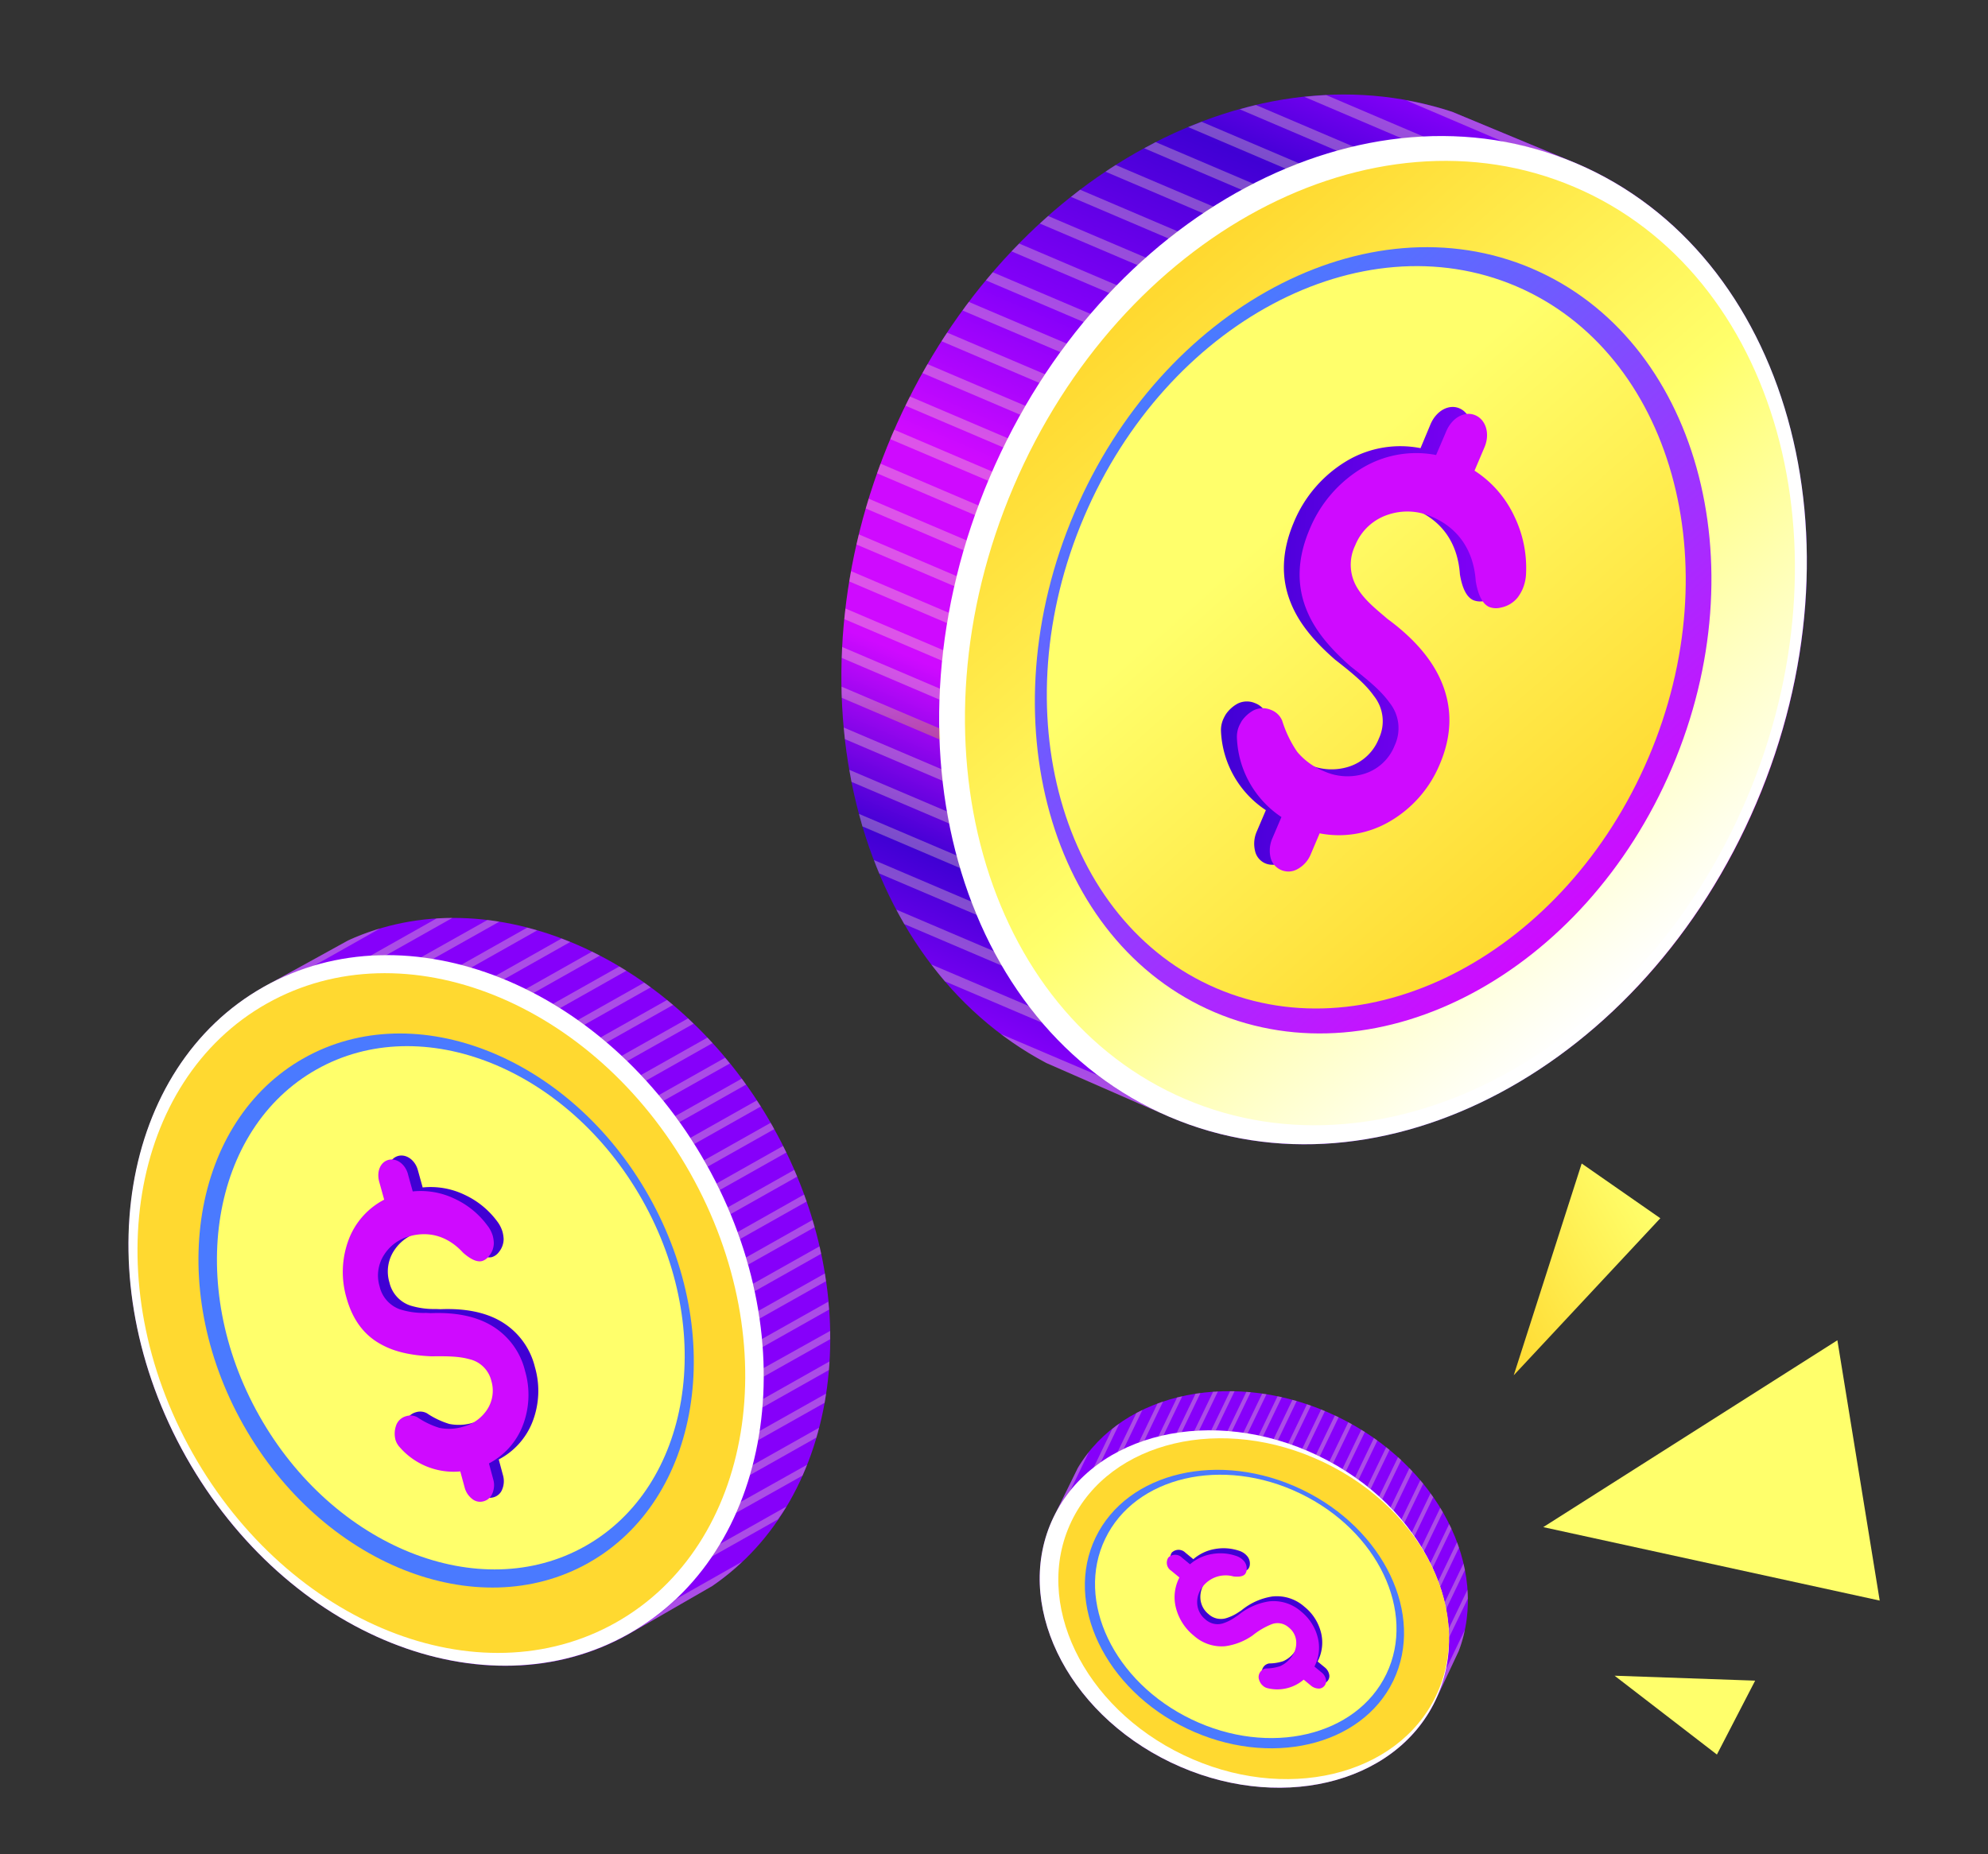 <svg xmlns="http://www.w3.org/2000/svg" width="536" height="500" fill="none" viewBox="0 0 536 500">
  <rect x="0" y="0" width="536" height="500" fill="#333333" stroke="none"/>
  <defs/>
  <path fill="url(#paint0_linear)" d="M240.48 117.35c-29 68-10.16 142 41.68 169.32l33.24 14.55c56.96 24.36 127.9-13.62 158.14-84.52 30.23-70.9 8.49-148.34-48.48-172.64l-33.5-13.91c-55.65-18.43-122.09 19.19-151.08 87.2z"/>
  <path fill="#fff" d="M266.89 128.58c-30.3 71-8.6 148.3 48.45 172.63 57.05 24.33 127.85-13.5 158.13-84.52 30.3-71 8.6-148.3-48.45-172.63-57.04-24.33-127.84 13.5-158.13 84.52z"/>
  <path fill="url(#paint1_linear)" d="M273.25 131.28c-28.97 67.92-8.22 141.85 46.35 165.13 54.56 23.27 122.28-12.92 151.26-80.85 28.97-67.92 8.22-141.85-46.35-165.12-54.56-23.28-122.29 12.92-151.26 80.84z"/>
  <path fill="url(#paint2_linear)" d="M413 72.4c44.43 18.93 61.38 79.34 37.8 134.64-23.57 55.3-78.86 84.87-123.33 65.93-44.48-18.94-61.4-79.35-37.8-134.66 23.58-55.3 78.9-84.87 123.33-65.92z"/>
  <path fill="url(#paint3_linear)" d="M408.75 77.18c41.95 17.9 58 74.94 35.7 127.15-22.29 52.2-74.51 80.15-116.46 62.2-41.95-17.96-57.99-74.92-35.7-127.15 22.27-52.22 74.5-80.08 116.46-62.2z"/>
  <path fill="url(#paint4_linear)" d="M395.97 118.8l-2.68 6.3a29.3 29.3 0 0110.65 12.17 31.77 31.77 0 013.25 15.36 11.61 11.61 0 01-2.26 6.68 7.7 7.7 0 01-4.55 2.72c-1.02.27-2.1.22-3.1-.16-1.77-.75-3.01-3.07-3.66-6.96-.55-8.21-4.64-14.33-11.88-17.4a16.24 16.24 0 00-11.6-.62 14.37 14.37 0 00-9.03 8.35 11.97 11.97 0 00.62 11.6c1.83 2.7 4.1 5.1 6.71 7.07l1.36 1.16c7.3 5.35 12.12 11.09 14.61 17.07 2.95 7.09 2.76 14.45-.5 22.12A32.11 32.11 0 01370 219.94a27.1 27.1 0 01-18.48 2.95l-2.42 5.7a7.9 7.9 0 01-3.56 3.94 4.92 4.92 0 01-4.5.25 4.75 4.75 0 01-2.67-3.37 8.21 8.21 0 01.51-5.25l2.42-5.68a26.93 26.93 0 01-12.1-21.3 7.34 7.34 0 01.58-3.16c.21-.48.46-.95.73-1.4a9.26 9.26 0 013.16-2.86 5.58 5.58 0 014.73-.13 5.28 5.28 0 013.02 2.9 31.21 31.21 0 004 8.34 18.24 18.24 0 007.27 5.24 15.35 15.35 0 0010.96.65 12.87 12.87 0 008.12-7.6 10.94 10.94 0 00-1.36-11.5c-2.1-2.97-5.04-5.56-10.43-9.75-5.62-4.9-9.78-9.81-12-15.43-2.69-6.7-2.4-13.91.85-21.6a34.7 34.7 0 0114.37-16.63 28.21 28.21 0 0119.8-3.39l2.69-6.44c1.55-3.65 4.94-5.52 7.8-4.3 2.87 1.22 4.04 5.05 2.48 8.69z"/>
  <path fill="url(#paint5_linear)" d="M400.24 120.63l-2.68 6.3a29.32 29.32 0 0110.66 12.16 31.89 31.89 0 013.24 15.36c-.03 1.5-.34 2.98-.92 4.36-.36.82-.81 1.6-1.35 2.32a7.7 7.7 0 01-4.54 2.72c-1.02.27-2.1.22-3.1-.15-1.76-.75-3.01-3.08-3.66-6.96-.54-8.2-4.64-14.33-11.87-17.4a16.24 16.24 0 00-11.6-.6 14.33 14.33 0 00-9.03 8.33 11.96 11.96 0 00.63 11.6c1.48 2.42 3.48 4.35 6.7 7.07l1.36 1.16c7.3 5.35 12.12 11.09 14.61 17.07 2.96 7.09 2.77 14.45-.5 22.12a31.99 31.99 0 01-13.92 15.68 27.1 27.1 0 01-18.47 2.96l-2.42 5.7a7.97 7.97 0 01-3.56 3.95 4.95 4.95 0 01-7.25-3.1 8.3 8.3 0 01.5-5.25l2.43-5.69a26.89 26.89 0 01-12-21.34 7.34 7.34 0 01.56-3.16c.16-.38.41-.81.73-1.4a9.5 9.5 0 013.16-2.86 5.65 5.65 0 014.75-.13 5.26 5.26 0 013 2.9c.92 2.98 2.28 5.81 4.04 8.39a18.34 18.34 0 007.25 5.25 15.44 15.44 0 0010.98.64 12.9 12.9 0 008.06-7.6 10.98 10.98 0 00-1.36-11.5c-2.12-2.97-5.06-5.56-10.44-9.75-5.61-4.91-9.79-9.82-12-15.43-2.7-6.7-2.41-13.92.86-21.6a34.63 34.63 0 0114.37-16.64 28.19 28.19 0 0119.74-3.4l2.75-6.43c1.55-3.64 4.95-5.52 7.81-4.3 2.87 1.21 4.04 5 2.48 8.65z"/>
  <path fill="url(#paint6_linear)" d="M226.9 185.18c0 1 0 2.02.06 3.01l26.52 11.3c0-1-.07-2.02-.1-3.03l-26.48-11.28z" opacity=".3"/>
  <path fill="url(#paint7_linear)" d="M229 207.6c.18 1.09.37 2.18.57 3.25l26.47 11.28c-.2-1.08-.42-2.16-.6-3.25l-26.45-11.27z" opacity=".3"/>
  <path fill="url(#paint8_linear)" d="M227.5 196.2c.1 1.04.17 2.09.29 3.12l26.48 11.3c-.12-1.05-.25-2.1-.35-3.15L227.5 196.2z" opacity=".3"/>
  <path fill="url(#paint9_linear)" d="M227.06 174.49c0 .98-.07 1.97-.1 2.94l26.42 11.28c0-.98.1-1.95.16-2.93l-26.48-11.3z" opacity=".3"/>
  <path fill="url(#paint10_linear)" d="M231.56 144.11l-.63 2.73 26.46 11.28c.2-.91.39-1.82.61-2.72l-26.44-11.29z" opacity=".3"/>
  <path fill="url(#paint11_linear)" d="M234.22 134.49c-.26.88-.55 1.76-.8 2.64l26.45 11.29c.25-.88.54-1.77.82-2.65l-26.47-11.28z" opacity=".3"/>
  <path fill="url(#paint12_linear)" d="M229.47 154.03c-.17.93-.35 1.84-.5 2.77l26.46 11.28c.15-.92.33-1.85.5-2.77l-26.46-11.28z" opacity=".3"/>
  <path fill="url(#paint13_linear)" d="M227.96 164.1l-.31 2.86 26.47 11.28.27-2.86-26.43-11.27z" opacity=".3"/>
  <path fill="url(#paint14_linear)" d="M323.98 32.84c-1.16.46-2.43.94-3.63 1.43l26.4 11.27c1.17-.51 2.44-.97 3.66-1.43l-26.43-11.27z" opacity=".3"/>
  <path fill="url(#paint15_linear)" d="M379.11 27.05l26.3 11.23a90.54 90.54 0 0119.61 5.8l-33.5-13.92a91.78 91.78 0 00-12.4-3.11z" opacity=".3"/>
  <path fill="url(#paint16_linear)" d="M237.07 235.56l26.43 11.25c-.5-1.16-1-2.4-1.46-3.6l-26.41-11.27c.45 1.23.94 2.44 1.44 3.62z" opacity=".3"/>
  <path fill="url(#paint17_linear)" d="M241.66 245.3c.7 1.31 1.4 2.62 2.15 3.9l26.43 11.27c-.75-1.28-1.45-2.59-2.15-3.9l-26.43-11.27z" opacity=".3"/>
  <path fill="url(#paint18_linear)" d="M231.6 219.49c.3 1.16.6 2.26.92 3.37l26.48 11.3c-.34-1.16-.65-2.32-.96-3.4l-26.44-11.27z" opacity=".3"/>
  <path fill="url(#paint19_linear)" d="M277.5 271.35l-26.4-11.26c1.18 1.54 2.4 3.06 3.68 4.56l26.4 11.24a99 99 0 01-3.69-4.54z" opacity=".3"/>
  <path fill="url(#paint20_linear)" d="M338.63 28.32c-1.47.34-2.92.72-4.37 1.16l26.44 11.28c1.44-.4 2.9-.8 4.36-1.16l-26.44-11.28z" opacity=".3"/>
  <path fill="url(#paint21_linear)" d="M274.8 65.68c-.7.7-1.4 1.4-2.08 2.11l26.48 11.29c.68-.71 1.34-1.43 2.02-2.13L274.8 65.68z" opacity=".3"/>
  <path fill="url(#paint22_linear)" d="M282.6 58.25l-2.24 2.03 26.46 11.28c.76-.68 1.5-1.37 2.25-2.03L282.6 58.25z" opacity=".3"/>
  <path fill="url(#paint23_linear)" d="M300.82 44.5c-.93.57-1.83 1.15-2.75 1.81l26.43 11.26c.93-.61 1.86-1.16 2.78-1.8L300.82 44.5z" opacity=".3"/>
  <path fill="url(#paint24_linear)" d="M237.4 125.04l-.93 2.6 26.47 11.31c.3-.87.6-1.72.93-2.6l-26.47-11.31z" opacity=".3"/>
  <path fill="url(#paint25_linear)" d="M311.6 38.32c-1.04.54-2.07 1.1-3.1 1.67l26.43 11.27c1.04-.58 2.08-1.16 3.14-1.65L311.6 38.32z" opacity=".3"/>
  <path fill="url(#paint26_linear)" d="M269.85 278.85c3.89 2.94 8 5.57 12.3 7.85l33.25 14.56a91.55 91.55 0 01-19.33-11.23l-26.22-11.18z" opacity=".3"/>
  <path fill="url(#paint27_linear)" d="M357.6 25.65c-1.99.09-3.96.25-5.94.46l26.4 11.26c1.98-.22 3.96-.37 5.93-.46l-26.4-11.26z" opacity=".3"/>
  <path fill="url(#paint28_linear)" d="M291.21 51.16c-.82.63-1.63 1.29-2.45 1.94l26.42 11.27c.83-.66 1.68-1.28 2.51-1.91l-26.48-11.3z" opacity=".3"/>
  <path fill="url(#paint29_linear)" d="M245.36 106.94c-.42.82-.82 1.64-1.23 2.47l26.45 11.28c.4-.83.83-1.64 1.24-2.46l-26.46-11.29z" opacity=".3"/>
  <path fill="url(#paint30_linear)" d="M267.67 73.42c-.62.71-1.23 1.46-1.84 2.19l26.43 11.27c.61-.74 1.25-1.45 1.88-2.18l-26.47-11.28z" opacity=".3"/>
  <path fill="url(#paint31_linear)" d="M267.58 127.2l-26.47-11.3c-.2.48-.43.96-.63 1.45-.21.48-.3.72-.44 1.08l26.45 11.25.44-1.08c.2-.46.46-.93.65-1.4z" opacity=".3"/>
  <path fill="url(#paint32_linear)" d="M250.08 98.2c-.47.79-.9 1.6-1.36 2.41l26.47 11.29c.44-.82.88-1.63 1.33-2.43L250.08 98.2z" opacity=".3"/>
  <path fill="url(#paint33_linear)" d="M255.38 89.7c-.51.76-1.03 1.54-1.53 2.32l26.44 11.27c.51-.79 1.03-1.54 1.55-2.32L255.38 89.7z" opacity=".3"/>
  <path fill="url(#paint34_linear)" d="M261.22 81.42c-.56.75-1.16 1.5-1.68 2.32l26.41 11.24c.56-.76 1.09-1.54 1.66-2.32l-26.39-11.24z" opacity=".3"/>
  <path fill="url(#paint35_linear)" d="M208.34 303.76c26.02 46.16 18.46 100.34-16.33 123.97L169.5 440.7c-38.66 21.8-92.18.39-119.3-47.73-27.13-48.12-17.75-105 20.87-126.78l22.77-12.55c38.21-17.58 88.5 3.98 114.51 50.12z"/>
  <path fill="#fff" d="M71.09 266.13C32.37 287.95 23 344.71 50.17 392.9c27.16 48.2 80.57 69.57 119.29 47.75 38.72-21.83 48.08-78.59 20.92-126.78-27.17-48.2-80.58-69.56-119.3-47.74z"/>
  <path fill="url(#paint36_linear)" d="M71.95 270.63c-37.04 20.88-46 75.18-20.01 121.27 25.99 46.1 77.08 66.55 114.11 45.67 37.04-20.88 46-75.17 20.01-121.27-25.98-46.1-77.07-66.55-114.1-45.67z"/>
  <path fill="url(#paint37_linear)" d="M81.92 285.36c-30.16 16.99-37.47 61.35-16.32 98.88 21.15 37.53 62.9 54.23 93.06 37.24 30.15-17 37.46-61.37 16.3-98.9-21.15-37.52-62.89-54.22-93.04-37.22z"/>
  <path fill="url(#paint38_linear)" d="M85.31 288.43c-28.47 16.05-35.37 57.99-15.4 93.38 19.97 35.4 59.4 51.2 87.87 35.15 28.47-16.05 35.39-57.92 15.4-93.36-20-35.45-59.4-51.28-87.87-35.17z"/>
  <path fill="url(#paint39_linear)" d="M112.65 315.51l1.31 4.72c3.92-.4 7.87.3 11.41 2.03a22.87 22.87 0 018.7 7.14 8.57 8.57 0 011.44 2.86c.15.61.25 1.24.28 1.88-.01 1.3-.48 2.56-1.32 3.56a3.7 3.7 0 01-1.81 1.3c-1.33.37-3.07-.38-5.16-2.24-3.98-4.35-9-5.95-14.44-4.43a11.6 11.6 0 00-6.74 4.82 10.25 10.25 0 00-1.32 8.71 8.6 8.6 0 005.52 6.18c2.25.7 4.6 1.03 6.95.97l1.3.05c6.49-.26 11.75.78 15.82 3.02a19.65 19.65 0 019.63 12.58 23.02 23.02 0 01-.74 15 19.4 19.4 0 01-9.01 9.92l1.15 4.28a5.8 5.8 0 01-.22 3.8 3.48 3.48 0 01-2.4 2.14 3.37 3.37 0 01-3.03-.62 5.8 5.8 0 01-2.08-3.17l-1.16-4.27a19.26 19.26 0 01-16.3-6.5 5.3 5.3 0 01-1.17-2.01c-.08-.28-.12-.64-.2-1.16-.08-1.03.09-2.07.48-3.03a4 4 0 012.59-2.19 3.81 3.81 0 012.98.28 22.54 22.54 0 005.98 2.86c2.13.44 4.34.33 6.42-.3a11 11 0 006.42-4.57 9.3 9.3 0 001.1-7.85 7.88 7.88 0 00-5.91-5.8c-2.52-.7-5.31-.84-10.22-.76-5.33-.23-9.87-1.16-13.63-3.26-4.5-2.54-7.58-6.72-9.18-12.47a24.83 24.83 0 01.58-15.74 20.2 20.2 0 019.57-10.76l-1.36-4.84c-.75-2.73.3-5.3 2.45-5.9 2.14-.6 4.55 1.03 5.32 3.77z"/>
  <path fill="url(#paint40_linear)" d="M109.97 316.58l1.31 4.72c3.92-.4 7.87.3 11.41 2.03a22.88 22.88 0 018.7 7.14 8.3 8.3 0 011.48 2.85c.16.62.25 1.25.27 1.88 0 1.3-.47 2.57-1.32 3.56a3.7 3.7 0 01-1.8 1.3c-1.33.37-3.07-.37-5.17-2.24-3.97-4.34-9-5.94-14.44-4.43a11.6 11.6 0 00-6.74 4.83 10.24 10.24 0 00-1.32 8.7 8.58 8.58 0 005.52 6.19c2.25.7 4.6 1.03 6.96.95l1.3.07c6.48-.27 11.75.78 15.82 3.02a19.55 19.55 0 019.62 12.58 23.02 23.02 0 01-.74 15 19.4 19.4 0 01-9 9.92l1.15 4.28c.37 1.25.29 2.6-.22 3.8a3.49 3.49 0 01-2.41 2.14 3.38 3.38 0 01-3.03-.63 5.8 5.8 0 01-2.06-3.16l-1.16-4.27a19.26 19.26 0 01-16.3-6.5 5.28 5.28 0 01-1.17-2.01 6.66 6.66 0 01.28-4.19 3.98 3.98 0 012.59-2.2 3.89 3.89 0 012.99.27 22.26 22.26 0 005.97 2.88c2.13.43 4.34.33 6.41-.31a11 11 0 006.43-4.56 9.29 9.29 0 001.16-7.85 7.87 7.87 0 00-5.92-5.8c-2.5-.7-5.3-.85-10.21-.77-5.34-.23-9.87-1.15-13.62-3.25-4.64-2.52-7.66-6.7-9.28-12.5a24.82 24.82 0 01.58-15.73 20.2 20.2 0 019.57-10.77l-1.33-4.8c-.77-2.75.29-5.3 2.43-5.91 2.15-.6 4.53 1.03 5.3 3.77z"/>
  <path fill="url(#paint41_linear)" d="M223.32 351.02l.2 2.15-17.96 10.13c-.06-.73-.1-1.45-.18-2.17l17.94-10.1z" opacity=".3"/>
  <path fill="url(#paint42_linear)" d="M223.64 367.15c0 .8-.1 1.58-.16 2.32l-17.96 10.13.18-2.32 17.94-10.13z" opacity=".3"/>
  <path fill="url(#paint43_linear)" d="M223.81 358.92v2.24l-17.97 10.12v-2.32l17.97-10.04z" opacity=".3"/>
  <path fill="url(#paint44_linear)" d="M222.4 343.41l.3 2.1-17.93 10.1c-.1-.68-.23-1.38-.35-2.06l17.99-10.14z" opacity=".3"/>
  <path fill="url(#paint45_linear)" d="M216.8 322.13c.24.64.45 1.27.67 1.9l-17.96 10.12c-.22-.64-.41-1.27-.64-1.9l17.94-10.12z" opacity=".3"/>
  <path fill="url(#paint46_linear)" d="M214.15 315.49l.78 1.82-17.96 10.12c-.24-.61-.52-1.22-.78-1.82l17.96-10.12z" opacity=".3"/>
  <path fill="url(#paint47_linear)" d="M219.07 329c.2.65.4 1.3.57 1.95l-17.96 10.11c-.17-.64-.38-1.29-.56-1.94L219.06 329z" opacity=".3"/>
  <path fill="url(#paint48_linear)" d="M220.95 336.1l.45 2.01-17.97 10.13c-.14-.67-.26-1.35-.43-2.03l17.95-10.1z" opacity=".3"/>
  <path fill="url(#paint49_linear)" d="M142.14 250.16c.9.23 1.81.47 2.7.74L126.93 261c-.9-.26-1.81-.5-2.72-.73l17.93-10.11z" opacity=".3"/>
  <path fill="url(#paint50_linear)" d="M102.48 250.38L84.6 260.46a65.07 65.07 0 00-13.51 5.7l22.76-12.56a66.62 66.62 0 018.62-3.22z" opacity=".3"/>
  <path fill="url(#paint51_linear)" d="M220.09 387.7l-17.94 10.12c.26-.9.53-1.79.76-2.7l17.92-10.1c-.23.96-.48 1.8-.74 2.69z" opacity=".3"/>
  <path fill="url(#paint52_linear)" d="M217.6 395c-.4.99-.8 1.98-1.23 2.94l-17.95 10.07c.43-.96.84-1.96 1.23-2.94L217.6 395z" opacity=".3"/>
  <path fill="url(#paint53_linear)" d="M222.7 375.82c-.1.83-.22 1.66-.37 2.48l-17.97 10.12c.15-.82.3-1.66.4-2.49l17.95-10.11z" opacity=".3"/>
  <path fill="url(#paint54_linear)" d="M194.11 416.38l17.92-10.1a55.15 55.15 0 01-2.32 3.48l-17.9 10.1c.83-1.1 1.58-2.28 2.3-3.48z" opacity=".3"/>
  <path fill="url(#paint55_linear)" d="M131.41 248.1c1.07.12 2.14.28 3.2.46l-17.98 10.11a78.84 78.84 0 00-3.2-.46l17.98-10.11z" opacity=".3"/>
  <path fill="url(#paint56_linear)" d="M179.83 269.68l1.64 1.33-17.98 10.14c-.53-.45-1.05-.92-1.6-1.36l17.94-10.11z" opacity=".3"/>
  <path fill="url(#paint57_linear)" d="M173.68 265l1.76 1.27-17.95 10.12-1.77-1.27 17.96-10.13z" opacity=".3"/>
  <path fill="url(#paint58_linear)" d="M159.62 256.63l2.1 1.08-17.94 10.11-2.13-1.05 17.97-10.14z" opacity=".3"/>
  <path fill="url(#paint59_linear)" d="M211.13 309.04c.3.6.59 1.16.88 1.77l-17.97 10.13-.86-1.78 17.95-10.12z" opacity=".3"/>
  <path fill="url(#paint60_linear)" d="M151.42 253.1l2.32.93-17.94 10.12c-.79-.33-1.58-.63-2.32-.93l17.94-10.13z" opacity=".3"/>
  <path fill="url(#paint61_linear)" d="M200.13 421.12a64.99 64.99 0 01-8.12 6.6L169.5 440.7c4.67-2.63 9-5.82 12.87-9.52l17.77-10.06z" opacity=".3"/>
  <path fill="url(#paint62_linear)" d="M117.7 247.69a64.8 64.8 0 014.25-.14l-17.92 10.1c-1.42 0-2.84 0-4.25.14l17.91-10.1z" opacity=".3"/>
  <path fill="url(#paint63_linear)" d="M166.98 260.63c.64.38 1.27.8 1.9 1.16l-17.92 10.11c-.64-.4-1.3-.77-1.95-1.15l17.97-10.12z" opacity=".3"/>
  <path fill="url(#paint64_linear)" d="M204.05 296.75l1.07 1.65-17.96 10.13c-.34-.56-.7-1.16-1.06-1.66l17.95-10.12z" opacity=".3"/>
  <path fill="url(#paint65_linear)" d="M185.5 274.64l1.49 1.43-17.93 10.11c-.5-.49-1-.94-1.52-1.41l17.97-10.13z" opacity=".3"/>
  <path fill="url(#paint66_linear)" d="M189.82 312.91l17.95-10.11.57.97.4.74-17.96 10.12c-.13-.24-.25-.5-.4-.74-.13-.25-.38-.64-.56-.98z" opacity=".3"/>
  <path fill="url(#paint67_linear)" d="M199.99 290.88c.4.53.78 1.06 1.16 1.61l-17.95 10.13c-.4-.55-.77-1.1-1.16-1.63l17.95-10.11z" opacity=".3"/>
  <path fill="url(#paint68_linear)" d="M195.49 285.25l1.28 1.55-17.96 10.1c-.41-.51-.85-1.01-1.28-1.52l17.96-10.13z" opacity=".3"/>
  <path fill="url(#paint69_linear)" d="M190.74 279.81l1.36 1.49-17.95 10.13-1.37-1.5 17.96-10.12z" opacity=".3"/>
  <path fill="url(#paint70_linear)" d="M360.49 381.99c27.21 13.08 41.35 40.88 32.8 63.25l-6.3 13.42c-10.95 22.8-42.9 30.25-71.34 16.62-28.44-13.64-42.55-43.28-31.6-66.1l6.54-13.29c12.14-20.65 42.68-26.98 69.9-13.9z"/>
  <path fill="#fff" d="M284.04 409.17c-10.98 22.84 3.16 52.43 31.6 66.1 28.42 13.66 60.36 6.22 71.33-16.62 10.98-22.84-3.17-52.43-31.6-66.09-28.42-13.66-60.36-6.22-71.33 16.61z"/>
  <path fill="url(#paint71_linear)" d="M288.85 410.34c-10.42 21.81 3.14 50.01 30.29 62.98 27.15 12.98 57.61 5.8 68.03-16 10.42-21.82-3.14-50.02-30.29-62.99-27.15-12.97-57.6-5.8-68.03 16z"/>
  <path fill="url(#paint72_linear)" d="M295.39 414.63c-8.55 17.74 2.5 40.93 24.64 51.54s47.1 4.83 55.64-12.93c8.53-17.75-2.5-40.9-24.65-51.54-22.14-10.63-47.08-4.84-55.63 12.93z"/>
  <path fill="url(#paint73_linear)" d="M297.99 414.97c-8.12 16.8 2.32 38.63 23.26 48.7 20.95 10.09 44.47 4.57 52.54-12.23 8.07-16.79-2.32-38.63-23.27-48.7-20.94-10.08-44.47-4.56-52.53 12.23z"/>
  <path fill="url(#paint74_linear)" d="M319.58 418.7l2.16 1.78a11.96 11.96 0 015.96-2.77 13.1 13.1 0 016.39.5 4.63 4.63 0 012.34 1.65c.42.6.62 1.34.55 2.07-.02.42-.17.82-.42 1.16-.5.6-1.55.82-3.14.63a7.84 7.84 0 00-8.2 2.64 6.66 6.66 0 00-1.58 4.45 5.88 5.88 0 002.23 4.5 4.9 4.9 0 004.64 1.1c1.27-.38 2.47-.96 3.56-1.72l.62-.4c2.4-1.99 5.3-3.29 8.38-3.76a11.18 11.18 0 018.6 2.75 12.99 12.99 0 014.55 7.2 11.1 11.1 0 01-.97 7.59l1.95 1.6c.59.47 1 1.12 1.16 1.85a2.03 2.03 0 01-1.15 2.34c-.29.12-.6.17-.9.15a3.32 3.32 0 01-2-.81l-1.94-1.6a11.02 11.02 0 01-9.74 2.31c-.43-.1-.82-.3-1.16-.58-.14-.11-.28-.26-.47-.45-.37-.46-.63-1-.75-1.57a2.33 2.33 0 011.97-2.72c1.27-.01 2.53-.21 3.73-.6a7.45 7.45 0 002.9-2.25 6.25 6.25 0 001.51-4.22 5.26 5.26 0 00-2.04-4.04 4.5 4.5 0 00-4.64-.79 20.1 20.1 0 00-5.02 2.97 17.02 17.02 0 01-7.48 2.92 11.23 11.23 0 01-8.36-2.83 14.14 14.14 0 01-4.86-7.55 11.6 11.6 0 01.95-8.11l-2.2-1.82a2.54 2.54 0 01-1.15-2.63c.06-.33.18-.65.37-.94a2.6 2.6 0 013.65 0z"/>
  <path fill="url(#paint75_linear)" d="M318.69 420.07l2.16 1.78a11.94 11.94 0 016-2.77c2.13-.37 4.33-.2 6.38.5a4.66 4.66 0 012.36 1.65c.42.62.6 1.36.53 2.1-.02.42-.17.82-.42 1.16-.5.6-1.55.82-3.14.64a7.82 7.82 0 00-8.2 2.63 6.66 6.66 0 00-1.58 4.46 5.88 5.88 0 002.23 4.5 4.85 4.85 0 004.64 1.09c1.27-.4 2.47-1.02 3.55-1.81l.62-.4c2.4-1.99 5.3-3.29 8.38-3.75a11.2 11.2 0 018.6 2.74 13.08 13.08 0 014.55 7.25 11.1 11.1 0 01-.96 7.59l1.94 1.6c.6.47 1 1.12 1.16 1.85a2.03 2.03 0 01-1.15 2.33c-.28.13-.6.18-.9.15a3.3 3.3 0 01-2-.8l-1.94-1.6a10.96 10.96 0 01-9.74 2.31c-.43-.1-.82-.3-1.16-.58-.17-.14-.32-.3-.47-.45-.37-.46-.62-1-.75-1.57a2.32 2.32 0 01.49-1.88 2.22 2.22 0 011.48-.84c1.27-.01 2.53-.22 3.73-.6a7.53 7.53 0 002.9-2.24 6.27 6.27 0 001.51-4.23 5.23 5.23 0 00-2.07-4.03 4.47 4.47 0 00-4.64-.8 19.86 19.86 0 00-5.04 2.98 16.83 16.83 0 01-7.42 2.92 11.2 11.2 0 01-8.42-2.83 14.14 14.14 0 01-4.87-7.6 11.5 11.5 0 01.96-8.11l-2.21-1.82a2.56 2.56 0 01-.78-3.55 2.6 2.6 0 013.69.03z"/>
  <path fill="url(#paint76_linear)" d="M382.93 399.18l.79.93-5.1 10.6-.78-.96 5.09-10.57z" opacity=".3"/>
  <path fill="url(#paint77_linear)" d="M388.32 406.62l.7 1.16-5.1 10.59c-.23-.38-.45-.78-.7-1.16l5.1-10.59z" opacity=".3"/>
  <path fill="url(#paint78_linear)" d="M385.69 402.72l.74 1.04-5.1 10.6-.72-1.06 5.08-10.58z" opacity=".3"/>
  <path fill="url(#paint79_linear)" d="M380 395.93l.82.88-5.08 10.58c-.27-.3-.56-.57-.84-.86l5.1-10.6z" opacity=".3"/>
  <path fill="url(#paint80_linear)" d="M370.44 387.8l.93.68-5.1 10.59-.92-.67 5.09-10.6z" opacity=".3"/>
  <path fill="url(#paint81_linear)" d="M367.03 385.57l.96.6-5.1 10.58-.95-.6 5.09-10.58z" opacity=".3"/>
  <path fill="url(#paint82_linear)" d="M373.74 390.28l.9.72-5.1 10.59-.89-.72 5.1-10.6z" opacity=".3"/>
  <path fill="url(#paint83_linear)" d="M376.93 392.94l.86.8-5.1 10.58-.85-.8 5.1-10.58z" opacity=".3"/>
  <path fill="url(#paint84_linear)" d="M312.08 378.5l1.5-.52-5.07 10.57c-.51.16-1.01.36-1.51.55l5.08-10.6z" opacity=".3"/>
  <path fill="url(#paint85_linear)" d="M293.58 391.58l-5.06 10.54a36.7 36.7 0 00-4.46 7.07l6.53-13.3c.9-1.5 1.9-2.94 3-4.31z" opacity=".3"/>
  <path fill="url(#paint86_linear)" d="M393.37 417.38l-5.08 10.6c-.18-.52-.34-1.02-.53-1.52l5.08-10.57c.19.5.36.99.53 1.5z" opacity=".3"/>
  <path fill="url(#paint87_linear)" d="M394.58 421.62c.14.58.27 1.18.38 1.77l-5.07 10.58c-.12-.6-.26-1.16-.4-1.78l5.1-10.57z" opacity=".3"/>
  <path fill="url(#paint88_linear)" d="M390.72 410.98c.2.42.43.85.63 1.28l-5.1 10.6c-.2-.43-.4-.87-.62-1.3l5.1-10.58z" opacity=".3"/>
  <path fill="url(#paint89_linear)" d="M390.58 439.27l5.08-10.57c0 .8.08 1.6.1 2.4l-5.09 10.54c0-.78-.03-1.57-.09-2.37z" opacity=".3"/>
  <path fill="url(#paint90_linear)" d="M306.37 381.07c.54-.29 1.08-.57 1.64-.82l-5.08 10.57c-.56.27-1.1.54-1.65.83l5.1-10.58z" opacity=".3"/>
  <path fill="url(#paint91_linear)" d="M336.04 375.35l1.16.1-5.1 10.6-1.15-.12 5.09-10.58z" opacity=".3"/>
  <path fill="url(#paint92_linear)" d="M331.63 375.18h1.24l-5.09 10.59h-1.24l5.1-10.59z" opacity=".3"/>
  <path fill="url(#paint93_linear)" d="M322.33 375.85c.44-.07.9-.11 1.33-.17l-5.08 10.57-1.34.2 5.1-10.6z" opacity=".3"/>
  <path fill="url(#paint94_linear)" d="M363.51 383.54c.34.17.66.36.99.55l-5.1 10.59c-.32-.2-.64-.38-.98-.55l5.1-10.59z" opacity=".3"/>
  <path fill="url(#paint95_linear)" d="M317.37 376.86l1.39-.32-5.08 10.58-1.4.34 5.09-10.6z" opacity=".3"/>
  <path fill="url(#paint96_linear)" d="M394.96 439.51c-.4 1.95-.96 3.87-1.66 5.73l-6.3 13.42a37.98 37.98 0 002.92-8.65l5.04-10.5z" opacity=".3"/>
  <path fill="url(#paint97_linear)" d="M299.87 385.36c.62-.5 1.27-1 1.94-1.46l-5.07 10.57c-.68.46-1.31.95-1.95 1.46l5.08-10.57z" opacity=".3"/>
  <path fill="url(#paint98_linear)" d="M327.07 375.32c.43 0 .86 0 1.3-.07l-5.1 10.58-1.29.09 5.1-10.6z" opacity=".3"/>
  <path fill="url(#paint99_linear)" d="M356.2 380.1l1.03.44-5.08 10.59-1.05-.43 5.1-10.6z" opacity=".3"/>
  <path fill="url(#paint100_linear)" d="M340.3 375.82l1.17.17-5.1 10.59c-.38-.07-.77-.12-1.16-.17l5.1-10.6z" opacity=".3"/>
  <path fill="url(#paint101_linear)" d="M354.81 392.3l5.1-10.58.58.27.43.22-5.1 10.59-.43-.22-.57-.27z" opacity=".3"/>
  <path fill="url(#paint102_linear)" d="M352.38 378.7l1.07.37-5.1 10.58-1.05-.37 5.08-10.59z" opacity=".3"/>
  <path fill="url(#paint103_linear)" d="M348.46 377.51l1.16.3-5.08 10.6-1.16-.31 5.08-10.59z" opacity=".3"/>
  <path fill="url(#paint104_linear)" d="M344.45 376.54l1.16.24-5.1 10.6-1.15-.25 5.09-10.6z" opacity=".3"/>
  <path fill="url(#paint105_linear)" d="M447.65 328.53l-39.52 42.35 18.32-57.11 21.2 14.76z"/>
  <path fill="url(#paint106_linear)" d="M506.8 431.64l-90.71-19.81 79.3-50.39 11.41 70.2z"/>
  <path fill="url(#paint107_linear)" d="M462.91 473.16l-27.59-21.26 37.9 1.33-10.31 19.93z"/>
  <defs>
    <linearGradient id="paint0_linear" x1="411.84" x2="302.17" y1="38.31" y2="295.44" gradientUnits="userSpaceOnUse">
      <stop stop-color="#8600FA"/>
      <stop offset=".12" stop-color="#4000D4"/>
      <stop offset=".33" stop-color="#8600FA"/>
      <stop offset=".49" stop-color="#CF0AFF"/>
      <stop offset=".69" stop-color="#CF0AFF"/>
      <stop offset=".86" stop-color="#4000D4"/>
      <stop offset="1" stop-color="#8600FA"/>
    </linearGradient>
    <linearGradient id="paint1_linear" x1="449.51" x2="301.32" y1="257.05" y2="88.04" gradientUnits="userSpaceOnUse">
      <stop stop-color="#fff"/>
      <stop offset=".23" stop-color="#FFFFBE"/>
      <stop offset=".5" stop-color="#FFFF6B"/>
      <stop offset="1" stop-color="#FFD930"/>
    </linearGradient>
    <linearGradient id="paint2_linear" x1="429.42" x2="307.18" y1="245.17" y2="107.33" gradientUnits="userSpaceOnUse">
      <stop stop-color="#CF0AFF"/>
      <stop offset="1" stop-color="#4A7AFF"/>
    </linearGradient>
    <linearGradient id="paint3_linear" x1="424.14" x2="308.71" y1="240.55" y2="110.39" gradientUnits="userSpaceOnUse">
      <stop stop-color="#FFD930"/>
      <stop offset=".73" stop-color="#FFFF6B"/>
    </linearGradient>
    <linearGradient id="paint4_linear" x1="403.97" x2="328.95" y1="177.36" y2="172.86" gradientUnits="userSpaceOnUse">
      <stop stop-color="#8600FA"/>
      <stop offset=".2" stop-color="#7800F2"/>
      <stop offset="1" stop-color="#4000D4"/>
    </linearGradient>
    <linearGradient id="paint5_linear" x1="-56988.6" x2="-62273.6" y1="1142.25" y2="-2197.27" gradientUnits="userSpaceOnUse">
      <stop stop-color="#CF0AFF"/>
      <stop offset="1" stop-color="#4A7AFF"/>
    </linearGradient>
    <linearGradient id="paint6_linear" x1="244.49" x2="235.84" y1="202.91" y2="181.42" gradientUnits="userSpaceOnUse">
      <stop stop-color="#F8DC00"/>
      <stop offset=".9" stop-color="#FFFFB7"/>
    </linearGradient>
    <linearGradient id="paint7_linear" x1="-21271.9" x2="-21445.9" y1="22232" y2="21908.2" gradientUnits="userSpaceOnUse">
      <stop stop-color="#F8DC00"/>
      <stop offset=".9" stop-color="#FFFFB7"/>
    </linearGradient>
    <linearGradient id="paint8_linear" x1="-21192.6" x2="-21364" y1="21938.5" y2="21620.2" gradientUnits="userSpaceOnUse">
      <stop stop-color="#F8DC00"/>
      <stop offset=".9" stop-color="#FFFFB7"/>
    </linearGradient>
    <linearGradient id="paint9_linear" x1="-21256.8" x2="-21422.7" y1="21374.8" y2="21064.6" gradientUnits="userSpaceOnUse">
      <stop stop-color="#F8DC00"/>
      <stop offset=".9" stop-color="#FFFFB7"/>
    </linearGradient>
    <linearGradient id="paint10_linear" x1="-21837.9" x2="-21995.5" y1="20673" y2="20368.1" gradientUnits="userSpaceOnUse">
      <stop stop-color="#F8DC00"/>
      <stop offset=".9" stop-color="#FFFFB7"/>
    </linearGradient>
    <linearGradient id="paint11_linear" x1="-22039.9" x2="-22194.6" y1="20424.8" y2="20121.9" gradientUnits="userSpaceOnUse">
      <stop stop-color="#F8DC00"/>
      <stop offset=".9" stop-color="#FFFFB7"/>
    </linearGradient>
    <linearGradient id="paint12_linear" x1="-21697.3" x2="-21857" y1="20871.2" y2="20564.9" gradientUnits="userSpaceOnUse">
      <stop stop-color="#F8DC00"/>
      <stop offset=".9" stop-color="#FFFFB7"/>
    </linearGradient>
    <linearGradient id="paint13_linear" x1="-21465.9" x2="-21628.9" y1="21122.4" y2="20814.1" gradientUnits="userSpaceOnUse">
      <stop stop-color="#F8DC00"/>
      <stop offset=".9" stop-color="#FFFFB7"/>
    </linearGradient>
    <linearGradient id="paint14_linear" x1="-23179.4" x2="-23292.3" y1="17114.7" y2="16847.5" gradientUnits="userSpaceOnUse">
      <stop stop-color="#F8DC00"/>
      <stop offset=".9" stop-color="#FFFFB7"/>
    </linearGradient>
    <linearGradient id="paint15_linear" x1="-32964.6" x2="-33187.6" y1="22560.1" y2="21958.7" gradientUnits="userSpaceOnUse">
      <stop stop-color="#F8DC00"/>
      <stop offset=".9" stop-color="#FFFFB7"/>
    </linearGradient>
    <linearGradient id="paint16_linear" x1="-21527.5" x2="-21709.8" y1="23040.9" y2="22699.3" gradientUnits="userSpaceOnUse">
      <stop stop-color="#F8DC00"/>
      <stop offset=".9" stop-color="#FFFFB7"/>
    </linearGradient>
    <linearGradient id="paint17_linear" x1="-21794.1" x2="-21983.7" y1="23648.8" y2="23291.6" gradientUnits="userSpaceOnUse">
      <stop stop-color="#F8DC00"/>
      <stop offset=".9" stop-color="#FFFFB7"/>
    </linearGradient>
    <linearGradient id="paint18_linear" x1="-21372.7" x2="-21550" y1="22599" y2="22268" gradientUnits="userSpaceOnUse">
      <stop stop-color="#F8DC00"/>
      <stop offset=".9" stop-color="#FFFFB7"/>
    </linearGradient>
    <linearGradient id="paint19_linear" x1="-22531.2" x2="-22736.6" y1="24788.2" y2="24397.2" gradientUnits="userSpaceOnUse">
      <stop stop-color="#F8DC00"/>
      <stop offset=".9" stop-color="#FFFFB7"/>
    </linearGradient>
    <linearGradient id="paint20_linear" x1="-23431.6" x2="-23541.4" y1="16647.3" y2="16375.2" gradientUnits="userSpaceOnUse">
      <stop stop-color="#F8DC00"/>
      <stop offset=".9" stop-color="#FFFFB7"/>
    </linearGradient>
    <linearGradient id="paint21_linear" x1="-22775.8" x2="-22911.4" y1="18660.3" y2="18372" gradientUnits="userSpaceOnUse">
      <stop stop-color="#F8DC00"/>
      <stop offset=".9" stop-color="#FFFFB7"/>
    </linearGradient>
    <linearGradient id="paint22_linear" x1="-22835" x2="-22967.5" y1="18425.9" y2="18140.1" gradientUnits="userSpaceOnUse">
      <stop stop-color="#F8DC00"/>
      <stop offset=".9" stop-color="#FFFFB7"/>
    </linearGradient>
    <linearGradient id="paint23_linear" x1="-22943.3" x2="-23068.1" y1="17866.9" y2="17588.2" gradientUnits="userSpaceOnUse">
      <stop stop-color="#F8DC00"/>
      <stop offset=".9" stop-color="#FFFFB7"/>
    </linearGradient>
    <linearGradient id="paint24_linear" x1="-22151.8" x2="-22305.4" y1="20279.3" y2="19977.2" gradientUnits="userSpaceOnUse">
      <stop stop-color="#F8DC00"/>
      <stop offset=".9" stop-color="#FFFFB7"/>
    </linearGradient>
    <linearGradient id="paint25_linear" x1="-23035.2" x2="-23155.2" y1="17559.6" y2="17285.5" gradientUnits="userSpaceOnUse">
      <stop stop-color="#F8DC00"/>
      <stop offset=".9" stop-color="#FFFFB7"/>
    </linearGradient>
    <linearGradient id="paint26_linear" x1="-32771.1" x2="-33180.1" y1="35318.9" y2="34487.7" gradientUnits="userSpaceOnUse">
      <stop stop-color="#F8DC00"/>
      <stop offset=".9" stop-color="#FFFFB7"/>
    </linearGradient>
    <linearGradient id="paint27_linear" x1="-24159.7" x2="-24260.9" y1="15603.2" y2="15324.3" gradientUnits="userSpaceOnUse">
      <stop stop-color="#F8DC00"/>
      <stop offset=".9" stop-color="#FFFFB7"/>
    </linearGradient>
    <linearGradient id="paint28_linear" x1="-22880.5" x2="-23009.4" y1="18161" y2="17878.6" gradientUnits="userSpaceOnUse">
      <stop stop-color="#F8DC00"/>
      <stop offset=".9" stop-color="#FFFFB7"/>
    </linearGradient>
    <linearGradient id="paint29_linear" x1="-22392" x2="-22540.1" y1="19773.6" y2="19475.5" gradientUnits="userSpaceOnUse">
      <stop stop-color="#F8DC00"/>
      <stop offset=".9" stop-color="#FFFFB7"/>
    </linearGradient>
    <linearGradient id="paint30_linear" x1="-22705.1" x2="-22843.1" y1="18879.9" y2="18589.8" gradientUnits="userSpaceOnUse">
      <stop stop-color="#F8DC00"/>
      <stop offset=".9" stop-color="#FFFFB7"/>
    </linearGradient>
    <linearGradient id="paint31_linear" x1="-22278.9" x2="-22428.4" y1="19933.9" y2="19634.6" gradientUnits="userSpaceOnUse">
      <stop stop-color="#F8DC00"/>
      <stop offset=".9" stop-color="#FFFFB7"/>
    </linearGradient>
    <linearGradient id="paint32_linear" x1="-22453.3" x2="-22599.3" y1="19581.3" y2="19284.8" gradientUnits="userSpaceOnUse">
      <stop stop-color="#F8DC00"/>
      <stop offset=".9" stop-color="#FFFFB7"/>
    </linearGradient>
    <linearGradient id="paint33_linear" x1="-22575.6" x2="-22718.3" y1="19307.5" y2="19013.6" gradientUnits="userSpaceOnUse">
      <stop stop-color="#F8DC00"/>
      <stop offset=".9" stop-color="#FFFFB7"/>
    </linearGradient>
    <linearGradient id="paint34_linear" x1="-22577.8" x2="-22719.1" y1="19134.1" y2="18841.4" gradientUnits="userSpaceOnUse">
      <stop stop-color="#F8DC00"/>
      <stop offset=".9" stop-color="#FFFFB7"/>
    </linearGradient>
    <linearGradient id="paint35_linear" x1="-1652830" x2="-1635750" y1="238332" y2="268645" gradientUnits="userSpaceOnUse">
      <stop stop-color="#8600FA"/>
      <stop offset=".12" stop-color="#4000D4"/>
      <stop offset=".33" stop-color="#8600FA"/>
      <stop offset=".49" stop-color="#CF0AFF"/>
      <stop offset=".69" stop-color="#CF0AFF"/>
      <stop offset=".86" stop-color="#4000D4"/>
      <stop offset="1" stop-color="#8600FA"/>
    </linearGradient>
    <linearGradient id="paint36_linear" x1="-1421240" x2="-1405730" y1="44868.8" y2="27117.9" gradientUnits="userSpaceOnUse">
      <stop stop-color="#fff"/>
      <stop offset=".23" stop-color="#FFFFBE"/>
      <stop offset=".5" stop-color="#FFFF6B"/>
      <stop offset="1" stop-color="#FFD930"/>
    </linearGradient>
    <linearGradient id="paint37_linear" x1="-1225200" x2="-1215320" y1="50041.3" y2="37561.1" gradientUnits="userSpaceOnUse">
      <stop stop-color="#CF0AFF"/>
      <stop offset="1" stop-color="#4A7AFF"/>
    </linearGradient>
    <linearGradient id="paint38_linear" x1="-1155920" x2="-1147110" y1="46758.3" y2="35631.8" gradientUnits="userSpaceOnUse">
      <stop stop-color="#FFD930"/>
      <stop offset=".73" stop-color="#FFFF6B"/>
    </linearGradient>
    <linearGradient id="paint39_linear" x1="-152199" x2="-154099" y1="-238998" y2="-237667" gradientUnits="userSpaceOnUse">
      <stop stop-color="#8600FA"/>
      <stop offset=".2" stop-color="#7800F2"/>
      <stop offset="1" stop-color="#4000D4"/>
    </linearGradient>
    <linearGradient id="paint40_linear" x1="-151705" x2="-154676" y1="-237488" y2="-237147" gradientUnits="userSpaceOnUse">
      <stop stop-color="#CF0AFF"/>
      <stop offset="1" stop-color="#4A7AFF"/>
    </linearGradient>
    <linearGradient id="paint41_linear" x1="-136474" x2="-136457" y1="40454.4" y2="40249.5" gradientUnits="userSpaceOnUse">
      <stop stop-color="#F8DC00"/>
      <stop offset=".9" stop-color="#FFFFB7"/>
    </linearGradient>
    <linearGradient id="paint42_linear" x1="-136562" x2="-136544" y1="40162.5" y2="39952.6" gradientUnits="userSpaceOnUse">
      <stop stop-color="#F8DC00"/>
      <stop offset=".9" stop-color="#FFFFB7"/>
    </linearGradient>
    <linearGradient id="paint43_linear" x1="-135432" x2="-135414" y1="39696" y2="39489.3" gradientUnits="userSpaceOnUse">
      <stop stop-color="#F8DC00"/>
      <stop offset=".9" stop-color="#FFFFB7"/>
    </linearGradient>
    <linearGradient id="paint44_linear" x1="-137439" x2="-137424" y1="41171" y2="40967.9" gradientUnits="userSpaceOnUse">
      <stop stop-color="#F8DC00"/>
      <stop offset=".9" stop-color="#FFFFB7"/>
    </linearGradient>
    <linearGradient id="paint45_linear" x1="-139455" x2="-139443" y1="42641.5" y2="42442.6" gradientUnits="userSpaceOnUse">
      <stop stop-color="#F8DC00"/>
      <stop offset=".9" stop-color="#FFFFB7"/>
    </linearGradient>
    <linearGradient id="paint46_linear" x1="-140375" x2="-140364" y1="43299.7" y2="43102.4" gradientUnits="userSpaceOnUse">
      <stop stop-color="#F8DC00"/>
      <stop offset=".9" stop-color="#FFFFB7"/>
    </linearGradient>
    <linearGradient id="paint47_linear" x1="-138922" x2="-138909" y1="42279.7" y2="42079.7" gradientUnits="userSpaceOnUse">
      <stop stop-color="#F8DC00"/>
      <stop offset=".9" stop-color="#FFFFB7"/>
    </linearGradient>
    <linearGradient id="paint48_linear" x1="-138095" x2="-138081" y1="41676.6" y2="41474.9" gradientUnits="userSpaceOnUse">
      <stop stop-color="#F8DC00"/>
      <stop offset=".9" stop-color="#FFFFB7"/>
    </linearGradient>
    <linearGradient id="paint49_linear" x1="-153192" x2="-153196" y1="53123.5" y2="52953.2" gradientUnits="userSpaceOnUse">
      <stop stop-color="#F8DC00"/>
      <stop offset=".9" stop-color="#FFFFB7"/>
    </linearGradient>
    <linearGradient id="paint50_linear" x1="-238839" x2="-238858" y1="84192.5" y2="83787.4" gradientUnits="userSpaceOnUse">
      <stop stop-color="#F8DC00"/>
      <stop offset=".9" stop-color="#FFFFB7"/>
    </linearGradient>
    <linearGradient id="paint51_linear" x1="-141205" x2="-141186" y1="41836.3" y2="41614.4" gradientUnits="userSpaceOnUse">
      <stop stop-color="#F8DC00"/>
      <stop offset=".9" stop-color="#FFFFB7"/>
    </linearGradient>
    <linearGradient id="paint52_linear" x1="-145084" x2="-145064" y1="43404.2" y2="43172.6" gradientUnits="userSpaceOnUse">
      <stop stop-color="#F8DC00"/>
      <stop offset=".9" stop-color="#FFFFB7"/>
    </linearGradient>
    <linearGradient id="paint53_linear" x1="-138484" x2="-138465" y1="40810.9" y2="40595.6" gradientUnits="userSpaceOnUse">
      <stop stop-color="#F8DC00"/>
      <stop offset=".9" stop-color="#FFFFB7"/>
    </linearGradient>
    <linearGradient id="paint54_linear" x1="-153586" x2="-153566" y1="46449.8" y2="46195.8" gradientUnits="userSpaceOnUse">
      <stop stop-color="#F8DC00"/>
      <stop offset=".9" stop-color="#FFFFB7"/>
    </linearGradient>
    <linearGradient id="paint55_linear" x1="-156871" x2="-156880" y1="56035.2" y2="55862.9" gradientUnits="userSpaceOnUse">
      <stop stop-color="#F8DC00"/>
      <stop offset=".9" stop-color="#FFFFB7"/>
    </linearGradient>
    <linearGradient id="paint56_linear" x1="-146046" x2="-146043" y1="47381.5" y2="47195.4" gradientUnits="userSpaceOnUse">
      <stop stop-color="#F8DC00"/>
      <stop offset=".9" stop-color="#FFFFB7"/>
    </linearGradient>
    <linearGradient id="paint57_linear" x1="-147019" x2="-147017" y1="48079.1" y2="47895" gradientUnits="userSpaceOnUse">
      <stop stop-color="#F8DC00"/>
      <stop offset=".9" stop-color="#FFFFB7"/>
    </linearGradient>
    <linearGradient id="paint58_linear" x1="-149388" x2="-149389" y1="49955.4" y2="49776.5" gradientUnits="userSpaceOnUse">
      <stop stop-color="#F8DC00"/>
      <stop offset=".9" stop-color="#FFFFB7"/>
    </linearGradient>
    <linearGradient id="paint59_linear" x1="-140918" x2="-140908" y1="43669.2" y2="43472.9" gradientUnits="userSpaceOnUse">
      <stop stop-color="#F8DC00"/>
      <stop offset=".9" stop-color="#FFFFB7"/>
    </linearGradient>
    <linearGradient id="paint60_linear" x1="-150707" x2="-150709" y1="51090.8" y2="50915.5" gradientUnits="userSpaceOnUse">
      <stop stop-color="#F8DC00"/>
      <stop offset=".9" stop-color="#FFFFB7"/>
    </linearGradient>
    <linearGradient id="paint61_linear" x1="-237461" x2="-237431" y1="74335.7" y2="73792.4" gradientUnits="userSpaceOnUse">
      <stop stop-color="#F8DC00"/>
      <stop offset=".9" stop-color="#FFFFB7"/>
    </linearGradient>
    <linearGradient id="paint62_linear" x1="-163760" x2="-163775" y1="61000.4" y2="60821.8" gradientUnits="userSpaceOnUse">
      <stop stop-color="#F8DC00"/>
      <stop offset=".9" stop-color="#FFFFB7"/>
    </linearGradient>
    <linearGradient id="paint63_linear" x1="-148081" x2="-148081" y1="49026.4" y2="48845.1" gradientUnits="userSpaceOnUse">
      <stop stop-color="#F8DC00"/>
      <stop offset=".9" stop-color="#FFFFB7"/>
    </linearGradient>
    <linearGradient id="paint64_linear" x1="-142235" x2="-142227" y1="44618.7" y2="44425.1" gradientUnits="userSpaceOnUse">
      <stop stop-color="#F8DC00"/>
      <stop offset=".9" stop-color="#FFFFB7"/>
    </linearGradient>
    <linearGradient id="paint65_linear" x1="-145165" x2="-145161" y1="46736.1" y2="46548.4" gradientUnits="userSpaceOnUse">
      <stop stop-color="#F8DC00"/>
      <stop offset=".9" stop-color="#FFFFB7"/>
    </linearGradient>
    <linearGradient id="paint66_linear" x1="-141599" x2="-141590" y1="44194.9" y2="44000" gradientUnits="userSpaceOnUse">
      <stop stop-color="#F8DC00"/>
      <stop offset=".9" stop-color="#FFFFB7"/>
    </linearGradient>
    <linearGradient id="paint67_linear" x1="-142876" x2="-142869" y1="45046.2" y2="44853.8" gradientUnits="userSpaceOnUse">
      <stop stop-color="#F8DC00"/>
      <stop offset=".9" stop-color="#FFFFB7"/>
    </linearGradient>
    <linearGradient id="paint68_linear" x1="-143722" x2="-143716" y1="45706.9" y2="45516.3" gradientUnits="userSpaceOnUse">
      <stop stop-color="#F8DC00"/>
      <stop offset=".9" stop-color="#FFFFB7"/>
    </linearGradient>
    <linearGradient id="paint69_linear" x1="-144308" x2="-144303" y1="46066.2" y2="45876.7" gradientUnits="userSpaceOnUse">
      <stop stop-color="#F8DC00"/>
      <stop offset=".9" stop-color="#FFFFB7"/>
    </linearGradient>
    <linearGradient id="paint70_linear" x1="-707874" x2="-698397" y1="419759" y2="424288" gradientUnits="userSpaceOnUse">
      <stop stop-color="#8600FA"/>
      <stop offset=".12" stop-color="#4000D4"/>
      <stop offset=".33" stop-color="#8600FA"/>
      <stop offset=".49" stop-color="#CF0AFF"/>
      <stop offset=".69" stop-color="#CF0AFF"/>
      <stop offset=".86" stop-color="#4000D4"/>
      <stop offset="1" stop-color="#8600FA"/>
    </linearGradient>
    <linearGradient id="paint71_linear" x1="-695323" x2="-694510" y1="219382" y2="211785" gradientUnits="userSpaceOnUse">
      <stop stop-color="#fff"/>
      <stop offset=".23" stop-color="#FFFFBE"/>
      <stop offset=".5" stop-color="#FFFF6B"/>
      <stop offset="1" stop-color="#FFD930"/>
    </linearGradient>
    <linearGradient id="paint72_linear" x1="-617535" x2="-617887" y1="286818" y2="281625" gradientUnits="userSpaceOnUse">
      <stop stop-color="#CF0AFF"/>
      <stop offset="1" stop-color="#4A7AFF"/>
    </linearGradient>
    <linearGradient id="paint73_linear" x1="-582953" x2="-583265" y1="270379" y2="265744" gradientUnits="userSpaceOnUse">
      <stop stop-color="#FFD930"/>
      <stop offset=".73" stop-color="#FFFF6B"/>
    </linearGradient>
    <linearGradient id="paint74_linear" x1="-103198" x2="-103587" y1="-156026" y2="-154961" gradientUnits="userSpaceOnUse">
      <stop stop-color="#8600FA"/>
      <stop offset=".2" stop-color="#7800F2"/>
      <stop offset="1" stop-color="#4000D4"/>
    </linearGradient>
    <linearGradient id="paint75_linear" x1="-102866" x2="-103878" y1="-155826" y2="-155449" gradientUnits="userSpaceOnUse">
      <stop stop-color="#CF0AFF"/>
      <stop offset="1" stop-color="#4A7AFF"/>
    </linearGradient>
    <linearGradient id="paint76_linear" x1="-51322.3" x2="-51323.9" y1="5974.84" y2="5914.55" gradientUnits="userSpaceOnUse">
      <stop stop-color="#F8DC00"/>
      <stop offset=".9" stop-color="#FFFFB7"/>
    </linearGradient>
    <linearGradient id="paint77_linear" x1="-51816.3" x2="-51817" y1="5156.97" y2="5096.18" gradientUnits="userSpaceOnUse">
      <stop stop-color="#F8DC00"/>
      <stop offset=".9" stop-color="#FFFFB7"/>
    </linearGradient>
    <linearGradient id="paint78_linear" x1="-51495.4" x2="-51496.5" y1="5523.74" y2="5463.31" gradientUnits="userSpaceOnUse">
      <stop stop-color="#F8DC00"/>
      <stop offset=".9" stop-color="#FFFFB7"/>
    </linearGradient>
    <linearGradient id="paint79_linear" x1="-51134" x2="-51135.8" y1="6281.56" y2="6221.52" gradientUnits="userSpaceOnUse">
      <stop stop-color="#F8DC00"/>
      <stop offset=".9" stop-color="#FFFFB7"/>
    </linearGradient>
    <linearGradient id="paint80_linear" x1="-50747" x2="-50749.7" y1="7126.03" y2="7066.39" gradientUnits="userSpaceOnUse">
      <stop stop-color="#F8DC00"/>
      <stop offset=".9" stop-color="#FFFFB7"/>
    </linearGradient>
    <linearGradient id="paint81_linear" x1="-50557.9" x2="-50560.9" y1="7438.69" y2="7379.29" gradientUnits="userSpaceOnUse">
      <stop stop-color="#F8DC00"/>
      <stop offset=".9" stop-color="#FFFFB7"/>
    </linearGradient>
    <linearGradient id="paint82_linear" x1="-50801.5" x2="-50804" y1="6878.69" y2="6818.94" gradientUnits="userSpaceOnUse">
      <stop stop-color="#F8DC00"/>
      <stop offset=".9" stop-color="#FFFFB7"/>
    </linearGradient>
    <linearGradient id="paint83_linear" x1="-50990.3" x2="-50992.5" y1="6568.79" y2="6508.86" gradientUnits="userSpaceOnUse">
      <stop stop-color="#F8DC00"/>
      <stop offset=".9" stop-color="#FFFFB7"/>
    </linearGradient>
    <linearGradient id="paint84_linear" x1="-52184" x2="-52189.1" y1="10225.4" y2="10168.3" gradientUnits="userSpaceOnUse">
      <stop stop-color="#F8DC00"/>
      <stop offset=".9" stop-color="#FFFFB7"/>
    </linearGradient>
    <linearGradient id="paint85_linear" x1="-85246" x2="-85252.8" y1="14053.1" y2="13916.1" gradientUnits="userSpaceOnUse">
      <stop stop-color="#F8DC00"/>
      <stop offset=".9" stop-color="#FFFFB7"/>
    </linearGradient>
    <linearGradient id="paint86_linear" x1="-52559.2" x2="-52558.5" y1="3616.37" y2="3555.26" gradientUnits="userSpaceOnUse">
      <stop stop-color="#F8DC00"/>
      <stop offset=".9" stop-color="#FFFFB7"/>
    </linearGradient>
    <linearGradient id="paint87_linear" x1="-53216.5" x2="-53214.8" y1="2484.21" y2="2422.65" gradientUnits="userSpaceOnUse">
      <stop stop-color="#F8DC00"/>
      <stop offset=".9" stop-color="#FFFFB7"/>
    </linearGradient>
    <linearGradient id="paint88_linear" x1="-52092.2" x2="-52092.4" y1="4584.28" y2="4523.32" gradientUnits="userSpaceOnUse">
      <stop stop-color="#F8DC00"/>
      <stop offset=".9" stop-color="#FFFFB7"/>
    </linearGradient>
    <linearGradient id="paint89_linear" x1="-54666" x2="-54661.9" y1="-171.31" y2="-232.98" gradientUnits="userSpaceOnUse">
      <stop stop-color="#F8DC00"/>
      <stop offset=".9" stop-color="#FFFFB7"/>
    </linearGradient>
    <linearGradient id="paint90_linear" x1="-53669.3" x2="-53674.5" y1="10460.5" y2="10400.6" gradientUnits="userSpaceOnUse">
      <stop stop-color="#F8DC00"/>
      <stop offset=".9" stop-color="#FFFFB7"/>
    </linearGradient>
    <linearGradient id="paint91_linear" x1="-49461.1" x2="-49465.9" y1="9252.41" y2="9194.83" gradientUnits="userSpaceOnUse">
      <stop stop-color="#F8DC00"/>
      <stop offset=".9" stop-color="#FFFFB7"/>
    </linearGradient>
    <linearGradient id="paint92_linear" x1="-49300.3" x2="-49305.8" y1="9870.57" y2="9813.07" gradientUnits="userSpaceOnUse">
      <stop stop-color="#F8DC00"/>
      <stop offset=".9" stop-color="#FFFFB7"/>
    </linearGradient>
    <linearGradient id="paint93_linear" x1="-50333.8" x2="-50339.1" y1="10006.8" y2="9949.49" gradientUnits="userSpaceOnUse">
      <stop stop-color="#F8DC00"/>
      <stop offset=".9" stop-color="#FFFFB7"/>
    </linearGradient>
    <linearGradient id="paint94_linear" x1="-50473.4" x2="-50476.6" y1="7626.26" y2="7567.08" gradientUnits="userSpaceOnUse">
      <stop stop-color="#F8DC00"/>
      <stop offset=".9" stop-color="#FFFFB7"/>
    </linearGradient>
    <linearGradient id="paint95_linear" x1="-51107.3" x2="-51112.5" y1="10032.9" y2="9975.7" gradientUnits="userSpaceOnUse">
      <stop stop-color="#F8DC00"/>
      <stop offset=".9" stop-color="#FFFFB7"/>
    </linearGradient>
    <linearGradient id="paint96_linear" x1="-85487.6" x2="-85480.4" y1="3657.24" y2="3519.51" gradientUnits="userSpaceOnUse">
      <stop stop-color="#F8DC00"/>
      <stop offset=".9" stop-color="#FFFFB7"/>
    </linearGradient>
    <linearGradient id="paint97_linear" x1="-56933.9" x2="-56939.5" y1="10933.1" y2="10866.7" gradientUnits="userSpaceOnUse">
      <stop stop-color="#F8DC00"/>
      <stop offset=".9" stop-color="#FFFFB7"/>
    </linearGradient>
    <linearGradient id="paint98_linear" x1="-49771.1" x2="-49776.5" y1="9959.23" y2="9901.82" gradientUnits="userSpaceOnUse">
      <stop stop-color="#F8DC00"/>
      <stop offset=".9" stop-color="#FFFFB7"/>
    </linearGradient>
    <linearGradient id="paint99_linear" x1="-50214.7" x2="-50218.3" y1="8047.93" y2="7989.1" gradientUnits="userSpaceOnUse">
      <stop stop-color="#F8DC00"/>
      <stop offset=".9" stop-color="#FFFFB7"/>
    </linearGradient>
    <linearGradient id="paint100_linear" x1="-49695.4" x2="-49700.1" y1="9137.02" y2="9079.01" gradientUnits="userSpaceOnUse">
      <stop stop-color="#F8DC00"/>
      <stop offset=".9" stop-color="#FFFFB7"/>
    </linearGradient>
    <linearGradient id="paint101_linear" x1="-50344.1" x2="-50347.5" y1="7836.46" y2="7777.42" gradientUnits="userSpaceOnUse">
      <stop stop-color="#F8DC00"/>
      <stop offset=".9" stop-color="#FFFFB7"/>
    </linearGradient>
    <linearGradient id="paint102_linear" x1="-50084.7" x2="-50088.5" y1="8260.68" y2="8202.07" gradientUnits="userSpaceOnUse">
      <stop stop-color="#F8DC00"/>
      <stop offset=".9" stop-color="#FFFFB7"/>
    </linearGradient>
    <linearGradient id="paint103_linear" x1="-50089" x2="-50093.4" y1="8870.04" y2="8811.24" gradientUnits="userSpaceOnUse">
      <stop stop-color="#F8DC00"/>
      <stop offset=".9" stop-color="#FFFFB7"/>
    </linearGradient>
    <linearGradient id="paint104_linear" x1="-49974.5" x2="-49979.1" y1="9001.82" y2="8943.26" gradientUnits="userSpaceOnUse">
      <stop stop-color="#F8DC00"/>
      <stop offset=".9" stop-color="#FFFFB7"/>
    </linearGradient>
    <linearGradient id="paint105_linear" x1="397.59" x2="445.58" y1="353.3" y2="325.67" gradientUnits="userSpaceOnUse">
      <stop stop-color="#FFD930"/>
      <stop offset="1" stop-color="#FFFF6B"/>
    </linearGradient>
    <linearGradient id="paint106_linear" x1="-647813" x2="-641022" y1="81334" y2="78839.3" gradientUnits="userSpaceOnUse">
      <stop stop-color="#FFD930"/>
      <stop offset="1" stop-color="#FFFF6B"/>
    </linearGradient>
    <linearGradient id="paint107_linear" x1="-290787" x2="-289885" y1="-3040.46" y2="-3553.94" gradientUnits="userSpaceOnUse">
      <stop stop-color="#FFD930"/>
      <stop offset="1" stop-color="#FFFF6B"/>
    </linearGradient>
  </defs>
</svg>
